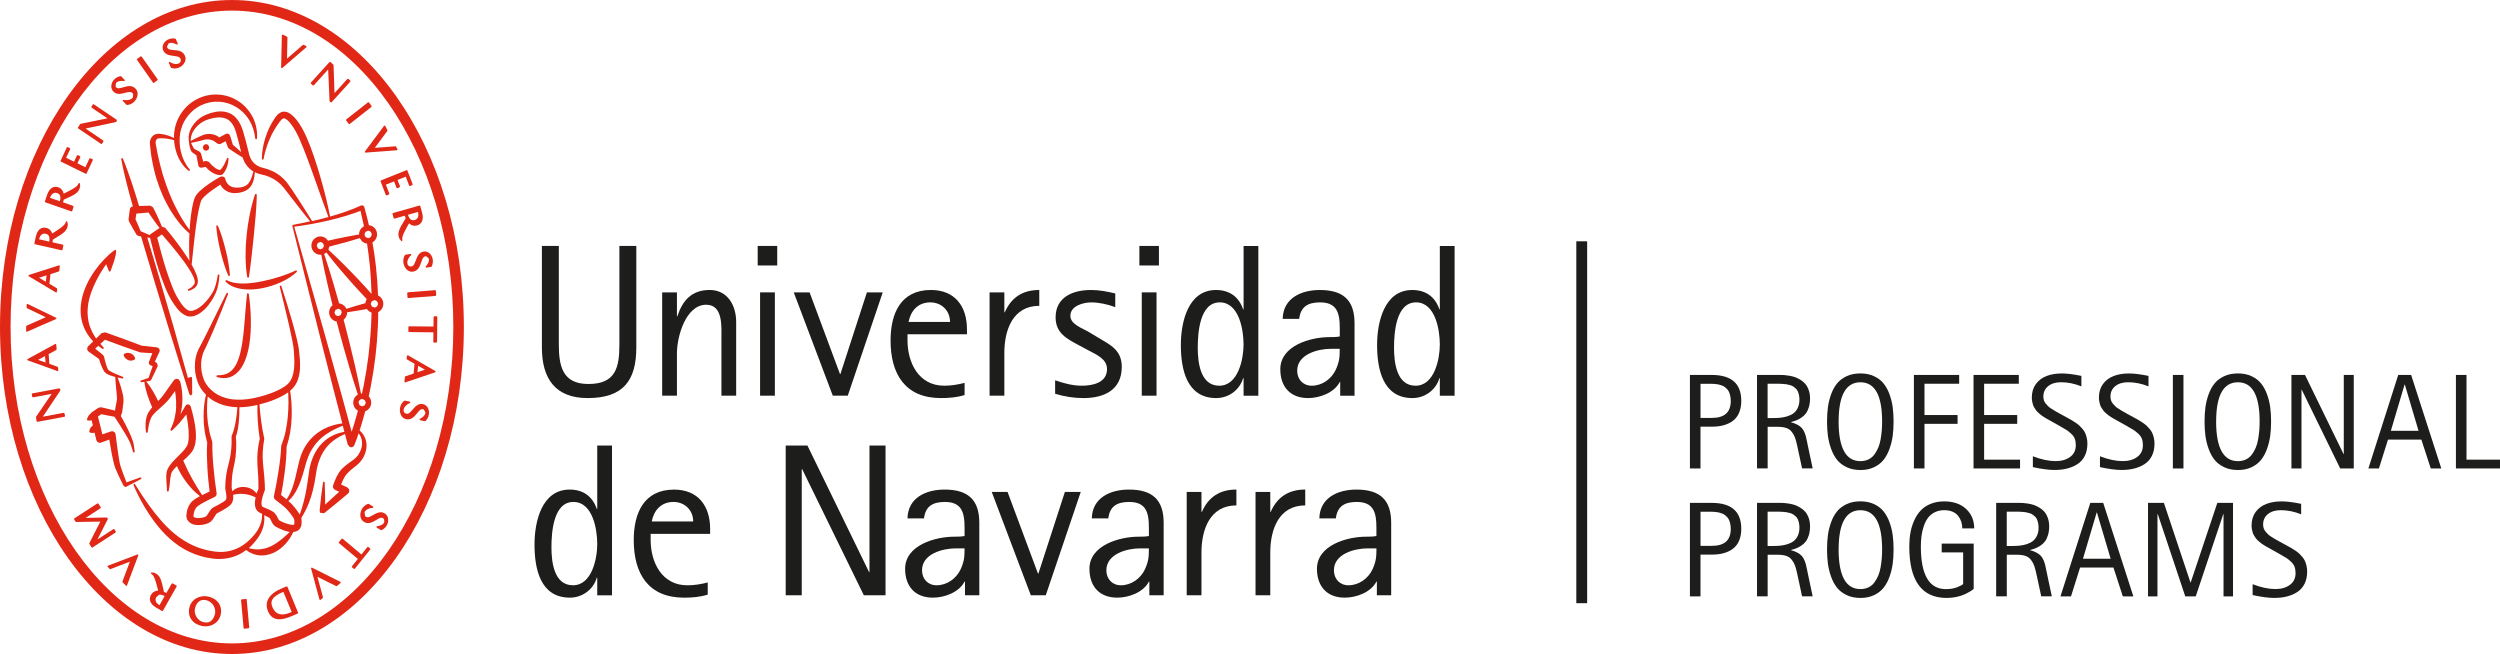 <?xml version="1.0" encoding="UTF-8"?>
<svg id="Capa_1" data-name="Capa 1" xmlns="http://www.w3.org/2000/svg" viewBox="0 0 991.89 259.48">
  <defs>
    <style>
      .cls-1 {
        fill: #1d1d1b;
      }

      .cls-1, .cls-2 {
        stroke-width: 0px;
      }

      .cls-2 {
        fill: #e12817;
      }
    </style>
  </defs>
  <rect class="cls-1" x="625.41" y="95.74" width="4.3" height="143.58"/>
  <path class="cls-2" d="M92.04,0C41.29,0,0,58.19,0,129.71s41.29,129.77,92.04,129.77,92-58.21,92-129.77S142.77,0,92.04,0M179.86,129.71c0,69.23-39.4,125.56-87.82,125.56S4.19,198.95,4.19,129.71,43.6,4.21,92.04,4.21s87.82,56.3,87.82,125.5Z"/>
  <polyline class="cls-2" points="54.54 219.98 42.82 224.45 42.65 224.65 42.72 224.9 43.52 225.73 43.81 225.8 51.53 222.84 48.57 230.73 48.63 231.02 49.94 232.37 50.12 232.46 50.19 232.44 50.38 232.28 54.88 220.34 54.82 220.04 54.54 219.98"/>
  <polyline class="cls-2" points="123.8 225.22 123.5 225.25 123.42 225.54 126.74 237.85 126.93 238.04 127.02 238.05 127.18 237.99 128.05 237.25 128.15 236.96 125.94 228.85 133.37 232.55 133.67 232.52 135.1 231.31 135.19 231.06 135.04 230.85 123.8 225.22"/>
  <polyline class="cls-2" points="10.62 131.63 10.73 131.61 22.24 126.57 22.4 126.33 22.25 126.07 10.95 120.6 10.7 120.62 10.57 120.85 10.54 122.02 10.7 122.27 18.14 125.86 10.56 129.2 10.39 129.45 10.35 131.35 10.47 131.58 10.62 131.63"/>
  <path class="cls-2" d="M68.49,231.46l-.37.1-2.11,3.72-.97-.47-.11-.53c-.41-1.88-.84-3.83-1.34-4.82-.38-.78-.78-1.36-1.62-1.85l-.73-.37-1.12-.13-.25.2.11.31.6.52c.39.45.69,1.2.97,1.94.33.88.84,2.77,1.2,4.26-1.23.03-2.24.61-2.81,1.61-.5.88-.61,1.76-.33,2.6.32.94,1.14,1.81,2.44,2.57l2.23,1.31.13.03h.07s.16-.14.16-.14l5.45-9.63.03-.21-.13-.17-1.48-.87M63.28,240.12l-.19-.11c-.49-.31-2-1.44-1.08-3.09l1.08-.93.45-.05c.5,0,1.1.18,1.79.54l-2.05,3.64Z"/>
  <polyline class="cls-2" points="111.79 27.06 111.98 26.99 121.54 18.75 121.63 18.5 121.49 18.29 120.46 17.79 120.16 17.83 113.88 23.26 114.05 14.82 113.9 14.57 112.23 13.75 111.97 13.76 111.83 13.99 111.54 26.78 111.69 27.03 111.79 27.06"/>
  <polyline class="cls-2" points="124.11 33.89 124.49 33.87 130.2 27.55 130.75 40.04 130.83 40.24 131.2 40.58 131.37 40.66 131.39 40.66 131.58 40.56 138.98 32.39 139.05 32.19 138.96 32 138.21 31.28 137.83 31.3 132.72 36.95 132.34 25.87 132.26 25.67 131.11 24.59 130.74 24.61 123.34 32.78 123.26 32.98 123.35 33.18 124.11 33.89"/>
  <polyline class="cls-2" points="137.28 47.57 137.33 47.77 138.37 49.15 138.58 49.26 138.75 49.2 147.37 42.42 147.43 42.03 146.38 40.65 146.21 40.55 146.01 40.6 137.37 47.38 137.28 47.57"/>
  <polyline class="cls-2" points="144.77 60.41 145.01 60.55 145.03 60.55 157.48 59.62 157.7 59.47 157.7 59.21 157.16 58.18 156.9 58.04 148.7 58.66 153.69 51.94 153.71 51.63 152.83 49.96 152.61 49.82 152.37 49.92 144.79 60.11 144.77 60.41"/>
  <polyline class="cls-2" points="156.35 71.96 157.32 74.5 157.68 74.66 158.55 74.31 158.71 73.95 157.73 71.4 160.98 70.09 162.34 73.64 162.49 73.8 162.7 73.8 163.58 73.44 163.73 73.09 161.64 67.66 161.49 67.51 161.29 67.5 151.15 71.58 151 71.94 153.08 77.37 153.23 77.52 153.34 77.55 153.44 77.52 154.31 77.18 154.46 76.82 153.09 73.27 156.35 71.96"/>
  <path class="cls-2" d="M164.98,103.34l.25.1-.26-.1c-.45,1.2-.84,2.24-1.73,2.39h-.45c-.55-.06-1-.48-1.12-1.04l-.03-.16-.04-.49c0-.78.57-1.83,1.12-2.4l.41-.43.05-.32-.29-.15-2,.31-.18.11-.05.06c-.51.7-.78,2.01-.62,3.03.27,1.77,1.5,3.56,3.35,3.56l.47-.04c2.11-.34,2.75-2.22,3.27-3.74.42-1.23.76-2.2,1.62-2.34h.41l.97.9.04.22.02.38c-.01.62-.38,1.44-.96,2.13l-.34.42-.03.31.28.14,1.93-.3.2-.15.05-.1c.39-.88.51-1.75.36-2.76-.12-.8-.53-1.62-1.08-2.2-.49-.5-1.33-1.07-2.53-.87-1.9.3-2.57,2.08-3.11,3.51"/>
  <polyline class="cls-2" points="161.55 116.27 161.68 118 161.77 118.19 161.95 118.26 161.97 118.26 172.82 117.41 173.07 117.11 172.95 115.38 172.85 115.19 172.66 115.12 161.8 115.97 161.55 116.27"/>
  <polyline class="cls-2" points="173.43 125.58 173.24 125.49 172.3 125.48 172.02 125.76 171.98 129.56 162.31 129.46 162.11 129.54 162.03 129.74 162.01 131.47 162.28 131.75 171.96 131.86 171.92 135.65 172 135.84 172.19 135.93 173.14 135.94 173.41 135.66 173.51 125.77 173.43 125.58"/>
  <path class="cls-2" d="M167.79,160.32c-1.89-.38-3.12,1.05-4.11,2.21-.8.93-1.56,1.83-2.44,1.62l-.41-.15c-.5-.25-.78-.81-.7-1.37l.03-.15.13-.48c.26-.73,1.15-1.52,1.85-1.85l.54-.26.15-.29-.22-.24-1.98-.41-.2.04-.07.05c-.72.48-1.41,1.61-1.61,2.62-.38,1.94.33,4.23,2.39,4.66,2.09.42,3.34-1.11,4.34-2.35.9-1.12,1.49-1.79,2.32-1.62l.38.14.61,1.2-.02.22-.11.37c-.22.58-.84,1.21-1.62,1.66l-.47.26-.14.29.21.23,1.92.39h.05s.19-.07.19-.07l.07-.07c.67-.68,1.08-1.46,1.28-2.47.15-.8.05-1.7-.27-2.44-.29-.65-.88-1.47-2.08-1.72"/>
  <path class="cls-2" d="M152.61,203.68c-1.64-1.01-3.28-.07-4.6.67-1.05.6-2.05,1.17-2.83.69l-.33-.28-.21-1.54.06-.13.28-.41c.49-.6,1.58-1.04,2.36-1.12l.6-.06.24-.21-.13-.3-1.73-1.06-.21-.03-.07.02c-.84.21-1.86,1.03-2.38,1.92-.53.9-.77,1.91-.69,2.83.09,1.04.6,1.88,1.42,2.38,1.82,1.12,3.5.1,4.86-.73,1.1-.67,1.96-1.2,2.71-.73l.41.39.11,1.15-.13.25-.22.31c-.39.47-1.19.85-2.07,1.01l-.53.09-.22.22.13.29,1.68,1.03.14.04.11-.03.1-.05c.85-.41,1.5-1.01,2.01-1.88.39-.68.6-1.55.54-2.34-.05-.73-.33-1.73-1.4-2.38"/>
  <polyline class="cls-2" points="146.14 217.01 145.94 216.94 145.76 217.05 143.4 219.99 135.92 213.71 135.54 213.75 134.46 215.09 134.4 215.3 134.49 215.48 141.98 221.76 139.63 224.69 139.56 224.89 139.66 225.07 140.39 225.69 140.57 225.75 140.77 225.65 146.91 218.01 146.87 217.62 146.14 217.01"/>
  <path class="cls-2" d="M114.04,232.8l-.35-.15-2.23.95c-2.28.98-3.9,2.22-4.81,3.68-1,1.59-1.1,3.36-.31,5.27.9,2.19,2.5,3.24,4.74,3.16,1.68-.06,3.48-.76,4.69-1.28l2.36-1.01.14-.15v-.21l-4.23-10.26M115.12,243.06c-3.54,1.45-5.84.74-7.04-2.19-.41-1-.47-1.68-.22-2.61l.58-.99c.77-.77,1.66-1.45,3.52-2.24l.47-.21,3.29,7.98-.61.26Z"/>
  <polyline class="cls-2" points="97.78 237.7 97.58 237.64 95.89 237.79 95.64 238.1 96.65 249.18 96.75 249.37 96.92 249.43 96.95 249.43 98.64 249.26 98.89 248.97 97.88 237.88 97.78 237.7"/>
  <path class="cls-2" d="M82.46,236.65c-3.08-.61-6.67.97-7.38,4.69-.33,1.69-.01,3.26.9,4.53.92,1.28,2.38,2.15,4.23,2.51l1.3.13c2.57,0,5.44-1.49,6.08-4.81.33-1.69.01-3.26-.9-4.53-.92-1.28-2.38-2.15-4.23-2.52M85.34,243.31c-.21,1.07-.56,1.89-1.12,2.56-.5.61-1.18,1-1.91,1.09l-1.27-.04c-1.69-.34-2.61-1.37-3.1-2.17-.57-.95-.81-2.12-.63-3.04.21-1.08.56-1.89,1.12-2.57.5-.61,1.17-.99,1.91-1.09l.51-.03.75.07c1.69.34,2.61,1.37,3.1,2.17.57.96.82,2.12.64,3.04Z"/>
  <polyline class="cls-2" points="45.95 210.89 45.39 210 45.23 209.88 45.02 209.91 38.65 214.04 42.76 206.01 42.74 205.73 42.56 205.43 42.33 205.31 33.97 205.49 39.88 201.65 40.01 201.47 39.97 201.27 39.06 199.8 38.68 199.71 29.49 205.67 29.4 206.06 29.97 206.97 30.2 207.1 39.8 206.95 35.44 215.52 35.45 215.8 36.28 217.14 36.51 217.27 36.67 217.23 45.86 211.27 45.95 210.89"/>
  <polyline class="cls-2" points="25.29 163.78 17 165.33 23.86 155.07 23.9 155 23.94 154.79 23.85 154.29 23.54 154.07 12.83 156.08 12.65 156.2 12.61 156.4 12.79 157.44 13.11 157.66 20.51 156.26 14.3 165.37 14.26 165.58 14.54 167.15 14.65 167.32 14.81 167.37 14.86 167.36 25.57 165.36 25.75 165.24 25.79 165.04 25.6 164 25.29 163.78"/>
  <path class="cls-2" d="M26.42,87.75l-.25.19-.31.74c-.31.52-.94,1.06-1.53,1.53-.73.59-2.33,1.64-3.61,2.45-.39-1.2-1.24-2.01-2.35-2.26-.98-.22-1.82-.06-2.52.46-.78.6-1.34,1.65-1.67,3.15l-.56,2.56.21.33,10.64,2.41h.06s.14-.04.14-.04l.12-.17.37-1.7-.21-.33-4.12-.93.15-1.09.46-.27c1.64-.97,3.32-1.97,4.1-2.76.6-.59,1.03-1.17,1.24-2.11l.13-.85-.22-1.12-.26-.19M19.53,95.85l-4.02-.91.05-.22c.15-.57.76-2.37,2.56-1.98.56.13.96.39,1.2.78.32.52.39,1.3.22,2.33Z"/>
  <path class="cls-2" d="M159.19,95.64l.19.07.13-.03.14-.3-.07-.8c.03-.61.33-1.36.64-2.08.44-1.03,1.58-3.04,2.07-3.89.9.86,2.02,1.17,3.11.86.96-.27,1.64-.82,2.01-1.62.42-.9.43-2.11.03-3.58l-.69-2.52-.13-.17-.21-.03-10.5,2.97-.16.13-.03.21.46,1.68.13.17.21.03,4.06-1.15.37,1.04-.28.45c-1,1.64-2.03,3.34-2.35,4.41-.25.8-.37,1.52-.11,2.45l.29.81.7.89M165.83,84.11l.06.21c.13.57.43,2.46-1.36,2.97-.55.15-1.03.12-1.41-.11-.52-.3-.94-.96-1.26-1.96l3.96-1.12Z"/>
  <polyline class="cls-2" points="33.99 68.94 34.1 68.97 34.2 68.95 34.35 68.82 36.82 63.55 36.83 63.34 36.69 63.18 35.86 62.77 35.49 62.9 33.88 66.34 30.73 64.8 31.88 62.33 31.75 61.96 30.91 61.54 30.54 61.67 29.38 64.14 26.23 62.6 27.86 59.15 27.73 58.78 26.88 58.36 26.67 58.35 26.51 58.49 24.04 63.76 24.17 64.13 33.99 68.94"/>
  <polyline class="cls-2" points="40.1 57.09 40.26 57.14 40.31 57.13 40.48 57.01 41.04 56.14 40.97 55.75 33.94 51 45.93 48.45 46.1 48.33 46.38 47.9 46.3 47.52 37.21 41.38 37.01 41.34 36.84 41.46 36.27 42.33 36.35 42.71 42.62 46.95 31.97 49.12 31.8 49.24 30.94 50.56 30.9 50.78 31.01 50.95 40.1 57.09"/>
  <path class="cls-2" d="M49.61,36.84l-.06-.27.07.27c1.22-.32,2.28-.6,2.91.06l.32.48-.14,1.3-.21.23-.37.32c-.62.45-1.79.6-2.56.47l-.58-.09-.29.15.05.32,1.42,1.48.19.08h.11c.85,0,2.03-.53,2.73-1.24.74-.74,1.22-1.65,1.36-2.56.17-1.02-.11-1.97-.78-2.67-1.49-1.55-3.37-.99-4.88-.54-1.23.37-2.2.66-2.81.02l-.23-.34.15-1.33.15-.17.29-.25c.49-.35,1.38-.52,2.25-.44l.53.05.27-.15-.06-.32-1.36-1.42-.25-.07-.1.02c-.93.18-1.69.59-2.41,1.3-.57.57-.99,1.38-1.12,2.18-.12.69-.08,1.71.78,2.6,1.34,1.4,3.15.92,4.61.53"/>
  <polyline class="cls-2" points="60.71 32.79 60.94 32.91 61.09 32.86 62.47 31.84 62.58 31.67 62.53 31.46 56.18 22.42 55.8 22.35 54.41 23.37 54.31 23.55 54.35 23.75 60.71 32.79"/>
  <path class="cls-2" d="M68.89,22.2l.03-.27-.03.27c1.25.14,2.35.26,2.71,1.1l.13.49c.06.54-.22,1.07-.7,1.32l-.14.06-.46.17c-.73.2-1.88-.09-2.56-.47l-.52-.3-.31.04-.07.31.82,1.89.15.14.07.03,1.21.21c.64,0,1.3-.13,1.81-.37,1.77-.8,3.2-2.71,2.35-4.68-.86-2-2.81-2.15-4.38-2.27-1.28-.1-2.28-.18-2.63-1l-.1-.4.6-1.2.19-.1.36-.12c.59-.15,1.46,0,2.26.4l.49.23.31-.05.06-.31-.79-1.83-.2-.16-.1-.02c-.93-.17-1.79-.06-2.71.35-.7.31-1.37.91-1.77,1.58-.37.62-.7,1.61-.2,2.76.77,1.8,2.64,2,4.13,2.16"/>
  <path class="cls-2" d="M29.02,81.68l-3.99-1.39.26-1.06.48-.22c1.73-.78,3.53-1.58,4.37-2.28.65-.52,1.15-1.05,1.46-2l.2-.8-.1-1.14-.24-.22-.27.17-.39.7c-.35.48-1.02.93-1.68,1.36-.78.5-2.49,1.37-3.85,2.03-.27-1.23-1.01-2.13-2.09-2.51-.94-.33-1.8-.27-2.55.18-.85.5-1.52,1.5-2,2.95l-.82,2.48.17.35,10.31,3.59h.09s.12-.02.12-.02l.14-.16.55-1.65-.17-.35M23.75,79.85l-3.9-1.36.07-.21c.2-.55,1-2.28,2.75-1.68.54.19.91.49,1.11.9.26.55.25,1.34-.04,2.34Z"/>
  <path class="cls-2" d="M80.8,57.64l-.34.93.4.91.89.36.94-.41.35-.94-.4-.92c-.52-.5-1.33-.47-1.84.07"/>
  <path class="cls-2" d="M89.53,99.2c-.44-1.81-.88-3.4-1.34-4.86-.61-1.94-1.14-3.42-1.75-4.79l-.39-.19-.25.35c.09,1.5.28,3.06.64,5.06.26,1.52.6,3.14,1.04,4.95.43,1.79.88,3.39,1.34,4.87.6,1.94,1.14,3.41,1.76,4.78l.3.2h.08s.26-.37.26-.37c-.09-1.5-.29-3.07-.64-5.07-.26-1.54-.6-3.16-1.04-4.95"/>
  <path class="cls-2" d="M98.36,116.26l-.34.3c-.32,2.63-.53,5.3-.72,7.87-.05.67-.1,1.33-.15,2l-.03.34c-.26,3.08-.53,6.26-1.01,9.31-.49,3.02-1.14,6.19-2.63,8.87-.46.77-.85,1.3-1.29,1.75-.42.48-.96.9-1.66,1.3-1.16.64-2.63.93-4.38.89l-.34.29.22.39c.9.3,1.83.46,2.75.46.83,0,1.65-.13,2.43-.37,1.59-.54,3.11-1.73,4.26-3.35.92-1.29,1.65-2.8,2.3-4.75.49-1.48.87-3.12,1.17-5.01.47-3.06.67-6.34.58-10.05-.06-3.39-.34-6.74-.84-9.95l-.33-.29"/>
  <path class="cls-2" d="M98.43,110.24l.33-.29c.39-2.47.68-4.95.96-7.35l.14-1.22c.27-2.54.57-5.17.83-7.76.32-3.12.56-5.72.76-8.16v-.06c.21-2.67.41-5.44.42-8.2l-.29-.34-.37.23c-.81,2.33-1.48,4.89-2.13,8.04-.54,2.69-.96,5.45-1.24,8.2-.3,2.93-.43,5.65-.41,8.31.03,3.26.25,5.9.67,8.32l.34.28"/>
  <path class="cls-2" d="M89.88,111.15l-.42.1.02.44c.8.87,1.9,1.6,3.3,2.16,1.18.45,2.46.75,3.79.89.76.08,1.53.12,2.32.12,1.68,0,3.43-.18,5.3-.55,2.48-.49,4.9-1.26,7.21-2.31,2.75-1.27,4.77-2.59,6.37-4.15l.05-.45-.42-.12c-2.03.96-4.23,1.81-6.77,2.61-2.34.74-4.67,1.34-6.93,1.78-2.7.53-4.93.78-7.01.81-1.93.01-4.46-.13-6.8-1.34"/>
  <path class="cls-2" d="M50.65,139.98h-.01c-.36.03-.84.11-1.45.47l-.15.39c.2.68.51,1.08.76,1.35l1.02.7,1.05.21h.17c.54-.05.98-.19,1.45-.48l.15-.39c-.2-.69-.5-1.09-.76-1.36l-1.02-.7-1.21-.19"/>
  <path class="cls-2" d="M123.42,197.08c.5-1.54.92-3.23,1.32-5.3.16-.85.32-1.74.46-2.68l.03-.17c.13-.83.23-1.61.38-2.4.69-3.6,2-6.64,3.89-9.01,1.06-1.3,2.28-2.41,3.65-3.32,1.02-.7,2.18-1.32,3.72-2l.33,1.25c.25.98.51,1.96.78,2.96l.82.94c.71.3,1.53-.06,1.81-.78.59-1.48,1.15-3.03,1.71-4.71l.75,1.3c.42.93.62,1.99.58,3.04-.03.96-.29,1.96-.77,2.95-.5,1.04-1.06,1.84-1.73,2.48-.58.55-1.28,1.04-2.01,1.56l-.57.4c-1.09.77-2.04,1.56-2.83,2.36l-.34.35-.33.39-.58.8c-.34.53-.65,1.06-.94,1.65-.54,1.1-1,2.22-1.39,3.43-.23.72.1,1.48.78,1.78l1.66.75-.61.55-2.28,2.06c-.91.82-1.82,1.66-2.7,2.48v-.26c0-.89,0-1.82-.02-2.85-.02-2.04-.07-3.91-.15-5.72l-.32-.33-.35.29c-.27,1.8-.52,3.65-.75,5.67-.13,1.04-.23,1.96-.31,2.84l-.29,2.83.23.8,1.52.18.05-.04c.54-.44,1.09-.88,1.64-1.32,1.04-.82,2.11-1.68,3.14-2.55l2.37-1.96c.54-.43,1.06-.89,1.59-1.33l.77-.65.38-.51.04-1.09-.75-.81-2.47-1.15c.25-.64.5-1.24.77-1.8l.75-1.38.41-.6.49-.57c.65-.73,1.4-1.42,2.36-2.16l.42-.33.96-.76c.56-.48,1-.89,1.37-1.31.86-.95,1.54-2.11,1.98-3.34.47-1.33.67-2.62.57-3.84-.13-1.36-.54-2.61-1.21-3.62-.44-.69-.96-1.27-1.52-1.73.56-1.71,1.09-3.53,1.7-5.68.17-.61.33-1.22.49-1.83l.02-.09c.53-.19,1.02-.51,1.41-.93.66-.71,1-1.64.98-2.61-.02-.9-.36-1.74-.98-2.41.31-1.46.57-2.68.79-3.83,1.55-8.04,2.51-16.07,2.83-23.82.09-1.73.13-3.56.14-5.77,1.25-.62,2.06-1.95,2.02-3.38-.03-1.41-.85-2.65-2.09-3.23-.11-3.57-.39-7.37-.84-11.61-.34-3.03-.81-6.2-1.38-9.43,1.16-.66,1.87-1.92,1.83-3.28-.05-1.86-1.44-3.36-3.23-3.54-.56-2.49-1.18-4.93-1.84-7.25l-.05-.13-.51-.48-.7.03c-1.81.85-3.87,1.67-6.49,2.59-1.79.61-3.69,1.21-5.81,1.81-.97-4.96-2.25-10.14-3.9-15.82-.74-2.64-1.61-5.28-2.45-7.83l-.02-.07c-.97-2.87-1.95-5.42-2.98-7.78-.96-2.16-2.32-4.95-4.38-7.37-.57-.65-1.09-1.15-1.64-1.58-.55-.44-1.41-1.05-2.45-1.16-.53-.07-1.09,0-1.58.18l-1.26.79-.82.96-.61.88c-1.53,2.25-2.75,4.83-3.64,7.67-.9,3-1.34,5.72-1.35,8.29l.31.34.37-.28c.47-2.61,1.25-5.22,2.32-7.74.54-1.29,1.13-2.49,1.76-3.57.72-1.26,1.43-2.33,2.16-3.3l.61-.77.53-.56.88-.29,1.11.66c.4.34.8.77,1.24,1.3.75.93,1.46,2,2.12,3.19.68,1.24,1.24,2.4,1.73,3.56,1.15,2.61,2.16,5.27,3.01,7.53.65,1.72,1.28,3.48,1.89,5.19.29.84.6,1.67.9,2.5l1.03,2.91c1.44,4.05,2.91,8.24,4.45,12.35l-.25.07c-1.88.52-3.93,1.04-6.23,1.56-.67-1.1-1.43-2.35-2.21-3.57-.54-.88-1.1-1.75-1.67-2.62l-.71-1.11c-.57-.89-1.15-1.77-1.73-2.65l-1.92-2.9-1.12-1.61-.14-.18-.02-.03c-1.56-2.21-3.69-3.99-6.17-5.16-1.22-.58-2.5-1.02-3.79-1.32-1.11-.25-2.08-.69-2.86-1.27-.82-.61-1.5-1.42-2-2.36l-.58-1.48-.09-.31-.35-1.47c-.65-2.62-1.24-4.98-1.96-7.41-.17-.53-.39-1.22-.68-1.91-.27-.69-.58-1.3-.92-1.88-.84-1.42-1.85-2.48-3-3.16-1.17-.71-2.6-1.1-4.15-1.14-1.41-.03-2.75.26-4.02.6l-.62.22-1.21.44c-.65.27-1.26.57-1.81.9-1.14.69-2.16,1.58-3.03,2.66-.42.52-.8,1.08-1.13,1.66-.35.63-.61,1.26-.78,1.88-.37,1.27-.42,2.63-.14,3.96.04.62.1,1.12.22,1.61.15.55.31,1.06.47,1.54l.34.55.24.22,1.66,1.22v.02c.12.72.26,1.45.4,2.15l.21,1.09.16.76c.13.58.68.96,1.28.85l1.6-.3c.7.8,1.44,1.46,2.28,2.04,1.26.81,2.41,1.2,3.51,1.2h.28s.02,0,.02,0l.65-.29c.75-.83,1.34-1.86,1.73-2.97.35-.98.55-2.04.64-3.26l-.27-.36-.38.22c-.82,2.18-1.66,3.63-2.71,4.68-.74-.14-1.5-.49-2.25-1.06-.76-.56-1.46-1.26-2.07-2.04l-.11-.14-1.09-.41-1.22.26-.19-.76c-.18-.7-.37-1.41-.58-2.11l-.13-.45-.41-.52-1.34-.73-.85-.44-.05-.03-.06-.06-.73-1.31-.45-.99c.99-.19,2-.42,3.1-.69.58-.15,1.15-.3,1.72-.46l.13-.03.61-.15.74-.07c1.09-.02,2.01.21,2.8.68l1.24.91.05.04.79.28.5-.11,1.56-.81.45-.26.93,2.46.38.48.92.62c1.69,1.14,3.12,2.05,4.51,2.85.2.65.46,1.26.77,1.86.71,1.32,1.7,2.47,2.87,3.31l.67.43-.05.1-.03.12c-.41,1.47-.83,2.99-1.65,4.15-.94,1.37-2.38,1.81-3.44,1.94l-.65.06-.38.02h-.35s-.74-.02-.74-.02c-.66-.05-1.26-.22-1.79-.51-1.06-.59-1.84-1.67-2.09-2.89l-.13-.36c-.35-.67-1.29-.8-1.89-.47l-.04.02c-1.56.87-2.84,1.65-4.13,2.53-1.68,1.13-2.92,2.11-4.06,3.2-.63.62-1.28,1.28-1.78,2.34l-.22.54-.06.18-.07.21-.14.44-.11.43-.21.84c-.34,1.47-.6,3.02-.84,5.02-.23,1.96-.37,3.55-.45,5.01l-.02.34c-1.93-2.53-3.74-5.49-5.62-9.2-1.77-3.52-3.33-7.43-4.64-11.61l-.18-.57-.29-.92-.41-1.52-.23-.86c-.2-.71-.41-1.44-.56-2.18l-.72-3.06-.06-.34c-.17-.93-.34-1.85-.52-2.77l-.29-1.52.11-.96.58-.72.38-.14.69-.04c.95-.05,1.93.01,2.99.18.85.13,1.71.34,2.59.56.11,1.8.49,3.62,1.12,5.4,1.04,2.87,2.66,5.21,4.69,6.78l.46-.05v-.46c-1.64-1.85-2.84-4.2-3.48-6.8-.64-2.54-.76-5.14-.37-7.52l.17-.91.16-.56.1-.35.42-1.25.19-.5.38-.8.15-.31.27-.49.23-.37.8-1.16c.61-.85,1.38-1.66,2.47-2.6l.53-.4.96-.66.76-.47.83-.4c4.38-2.1,9.68-1.81,13.85.76l.66.43.07.06.29.2.45.33.87.75.18.16.98,1,.88,1.09.8,1.2c1.27,2.1,2.09,4.63,2.35,7.3l.34.31.34-.31c.23-2.73-.29-5.56-1.5-8.16-1.33-2.68-3.22-4.9-5.45-6.41-4.7-3.35-11.11-3.88-16.31-1.36-5.26,2.41-9.02,7.74-9.57,13.57-.07.68-.11,1.37-.1,2.1-.79-.38-1.53-.69-2.25-.94-.97-.34-2.07-.57-3.23-.7l-.42-.03-.21-.02h-.27l-1.1.26c-.66.29-1.23.83-1.61,1.52-.35.65-.52,1.39-.47,2.16l.11,1.07.06.57.03.29c.11.96.22,1.96.37,2.96l.58,3.18c.13.76.31,1.52.5,2.24l.23.95.42,1.57.31,1.05.17.51c1.33,4.28,3.11,8.28,5.29,11.91,2.43,4,4.93,7.05,7.63,9.31-.04.94-.1,2.15-.11,3.36-.05,2.5,0,5.02.11,7.51l-.7-1.13c-1.45-2.29-3.06-4.49-4.3-6.14-1.38-1.85-2.9-3.76-4.65-5.85l-1.28-.43-.53-1.32-.33-.76-.62-1.39-.34-.74-.65-1.37c-.33-.66-.66-1.32-.99-1.98l-.06-.11-1.06-.65h-.11c-1.3.02-2.77.06-4.37.13-.94-3.2-1.94-6.38-2.96-9.44-.88-2.6-2.07-6.03-3.47-9.43l-.41-.19-.24.39c.66,3.63,1.52,7.15,2.19,9.82.73,2.9,1.56,5.92,2.44,8.98-.62.08-1.13.59-1.22,1.24-.21,1.43-.36,2.69-.49,3.84v.07s.14.78.14.78c.45.84.94,1.73,1.45,2.64.48.84.99,1.73,1.53,2.6l.07.11.58.41,1.19.26c3.86,13.03,7.97,26.7,11.02,36.61,3.21,10.42,5.73,18.46,8.18,26.07l.54.39.17-.03.39-.56-.07-6.38-.12-.29-.29-.11-.14.03-1.09.44c-1.67-6.06-3.47-12.48-5.65-20.17-2.85-10.02-9.28-31.77-10.46-35.57l.27.03.82.11c1.08,4.4,2.2,8.94,3.68,13.35.68,2.02,1.49,4.37,2.45,6.63.88,2.06,1.89,4.25,3.36,6.32l.25.35c.64.89,1.29,1.81,2.12,2.57.53.49,1.04.88,1.55,1.19.71.43,1.34.68,1.99.77h1.19s.98-.23.98-.23c.6-.19,1.18-.46,1.77-.8.98-.58,1.93-1.36,2.87-2.36,1.56-1.73,2.87-3.75,3.89-6.02.43-1,.76-2.1,1.01-3.46.21-1.14.35-2.33.42-3.51l-.3-.37-.37.29c-.15,1.15-.38,2.28-.67,3.37-.25.92-.61,2.1-1.14,3.14-1.18,2.07-2.57,3.84-4.1,5.26-.86.81-1.72,1.42-2.56,1.85l-1.39.51-.69.12-.54-.03c-.68-.14-1.44-.64-2.29-1.49-.6-.61-1.13-1.41-1.63-2.19l-.31-.47c-1.26-1.9-2.15-3.96-2.91-5.9-.88-2.28-1.63-4.4-2.29-6.47-1.34-4.23-2.5-8.66-3.5-12.51l.92-.62.97-.66c1.17,1.34,2.41,2.79,3.98,4.68,1.54,1.86,3.06,3.8,4.52,5.77.8,1.08,1.47,2.05,2.08,3,.54.84,1.24,1.95,1.78,3.12.5,1.15.89,2.17.52,3.07l-1.01,1.21c-.39.31-.86.59-1.5.89l-.17.44.42.2c.49-.16,1.14-.4,1.76-.77.69-.42,1.18-.9,1.49-1.48.33-.61.46-1.39.34-2.18-.07-.6-.23-1.2-.51-1.96-.47-1.28-1.09-2.56-1.93-4.03l.96-8.93.15-1.3c.14-1.2.27-2.4.43-3.6.19-1.44.43-3.15.7-4.85.27-1.69.6-3.28.95-4.73l.19-.71.13-.41.1-.33.06-.19.06-.17.07-.22.05-.08.41-.62.23-.27.54-.57c1.09-1.06,2.39-2.03,3.63-2.91,1-.7,1.88-1.3,2.71-1.83l.65.99c.58.74,1.38,1.36,2.3,1.8.85.39,1.81.59,2.79.58l.94-.06.37-.03.41-.07.84-.17c.91-.2,1.77-.57,2.48-1.08.74-.52,1.37-1.24,1.8-2.07.78-1.5.97-3.07,1.12-4.81.84.43,1.74.74,2.67.91,1.11.21,2.21.55,3.27,1.02,2.17.96,4.05,2.39,5.42,4.13l.05.05.09.07.06.1,2.51,3.24,1.03,1.33c.56.72,1.1,1.44,1.67,2.16l.91,1.16c.61.77,1.21,1.54,1.82,2.31.79,1,1.61,2,2.43,3-.69.16-1.38.31-2.08.46l-1.22.26-3.48.68h-.01s-.11.05-.11.05h0s-.1.11-.1.11l-.05.14v.13s.01.01.01.01l5.33,21.42,5.42,21.64c.58,2.3,1.17,4.61,1.76,6.92,1.24,4.87,2.51,9.9,3.8,14.86l.59,2.25c.97,3.75,1.95,7.5,2.92,11.25-3.44.42-6.64,1.58-9.27,3.37-2.96,1.98-5.36,4.95-6.77,8.39l-.47,1.25-.29.89-.12.43-.12.43-.23.88-.29,1.24c-.37,1.69-.76,3.35-1.15,4.93-.37,1.44-.84,3.13-1.5,4.73-.28.72-.63,1.44-1.05,2.21l-.84,1.36c-.77-.62-1.54-1.2-2.21-1.7.26-1.36.5-2.73.73-4.12.31-1.92.54-3.52.74-5.03.49-4.02.72-7.12.73-10.04.67-2.07,1.13-3.92,1.42-5.67.34-2.14.54-4.09.59-5.97.07-2,.05-4.01-.1-5.96-.1-1.54-.27-3.08-.52-4.59l.18-.14.79-.73c.96-1,1.7-2.27,2.17-3.66.92-2.74.89-5.52.74-7.88-.05-.92-.16-1.82-.26-2.69l-.11-1.07c-.14-1.28-.41-2.48-.68-3.65l-.03-.15c-.61-2.63-1.3-5.15-1.9-7.27-1.27-4.51-2.71-9.19-4.38-14.31l-.42-.22-.23.41c1.06,4.3,2.31,9.38,3.51,14.53.53,2.32,1.09,4.8,1.56,7.27.21,1.13.45,2.4.53,3.57l.06,1.09c.06.9.11,1.74.14,2.61.09,2.92-.19,5.11-.86,6.89-.41,1.09-.97,1.98-1.67,2.67l-.56.5-.26.19-.43.31-1.45.9c-1.77.98-3.84,1.83-6.53,2.66-2.57.77-4.83,1.28-6.92,1.53-2.55.3-4.8.27-6.88-.1-2.31-.41-4.45-1.28-6.16-2.53-.94-.69-1.76-1.45-2.45-2.28l-.96-1.33c-.27-.45-.53-.96-.74-1.48-.83-2.02-1.21-4.35-1.09-6.73.06-1.17.27-2.3.61-3.36.17-.54.39-1.07.64-1.56l.28-.57.55-1.13c1.08-2.32,2.1-4.66,3.04-6.85,2.27-5.36,4.03-9.77,5.58-13.87l-.18-.44-.45.16-6.58,13.38c-1.05,2.13-2.18,4.41-3.35,6.63l-.57,1.06-.29.55c-.33.59-.61,1.21-.85,1.87-.45,1.24-.74,2.57-.86,3.95-.25,2.71.13,5.45,1.08,7.94.26.66.56,1.29.88,1.87.3.53.69,1.09,1.18,1.7l1.21,1.36c-.3,1.22-.53,2.49-.69,3.78-.22,1.86-.31,3.54-.27,5.15.03,1.95.15,3.63.39,5.16.23,1.74.65,3.44,1.04,4.87-.13,1.81-.13,3.56-.11,5.04.02,1.57.09,3.27.19,5.17.1,1.83.26,3.63.41,5.14.12,1.2.26,2.46.46,4.08-1.13.51-2.08.97-2.97,1.43-1.29-2-2.65-4.13-3.84-6.29-1.38-2.47-2.52-4.77-3.48-7.04l-.15-.37c.81-.72,1.7-1.52,2.56-2.45.54-.63,1.1-1.28,1.54-2.21l.47-1.31.1-.41.17-.86c.22-1.46.24-2.99.06-4.95-.13-1.41-.38-2.91-.78-4.7-.15-.68-.33-1.48-.55-2.28l-.62-2.29-.51-.69c-.54-.33-1.25-.15-1.57.4l-1.41,2.41-.6.99.06-.26.31-1.26.19-1.26c.23-1.72.29-3.45.17-5.15-.06-.7-.13-1.63-.29-2.56-.16-1.01-.33-1.77-.55-2.57l-.53-.76c-.63-.47-1.52-.33-2,.35l-3.41,4.81-.37.51c-.45.63-.88,1.22-1.34,1.73l-1.08,1.15c-.6-1.29-1.24-2.52-1.92-3.68-.68-1.16-1.61-2.65-2.81-4.06.47-.09.98-.18,1.52-.29l.42-.34c.38-.74.73-1.49,1.09-2.25l.25-.53c.45-.93.89-1.86,1.32-2.79l-.41-1.24-.79-.42c.37-.77.73-1.54,1.09-2.32.26-.55.52-1.1.78-1.65l.11-.38-.25-.9-.8-.46h-.06c-1.34-.17-2.71-.31-4.04-.45-.68-.07-1.34-.14-2.02-.21-2.45-.95-4.97-1.87-7.13-2.67-2.37-.86-4.84-1.75-7.35-2.62l-1.4.3c-.59.57-1.18,1.15-1.77,1.73l-.43.42-.45-.67-.6-1.01-.07-.12-.18-.32-.42-.85-.26-.59-.27-.62-.43-1.25c-.93-3.16-.95-6.73-.05-10.33.77-3.03,2.15-6.26,4.23-9.86.8-1.34,1.62-2.64,2.47-3.87l1.12,2.76.32.21.31-.22.95-2.69.17-.46.39-1.17c.43-1.43.66-2.59.72-3.76l-.2-.34-.14-.03-.18.06c-1.6,1.09-3,2.44-4.29,3.75-1.4,1.49-2.59,2.93-3.63,4.41-2.44,3.43-4.13,6.96-5.02,10.49-.5,2.05-.72,4.06-.65,5.96.08,2.09.49,4.07,1.23,5.9.66,1.69,1.67,3.35,3.11,5.04l.65.7-2.08,2.05-.14.18-.21.94.5.81,4.23,3.03c.33,1.04.64,1.91.98,2.74.22.55.43,1.05.71,1.56l.49.8.83.74c1.01.57,2.04.87,3.02,1.16l.11.03.31.08c.08,1.7.25,3.39.4,5.03.08.84.16,1.67.23,2.49l.05.88-.05.82c-.06.59-.18,1.14-.32,1.75-.16.71-.29,1.44-.35,2.06l-.07.33-2.37-.6-3.12-.74-1.02.19-2.59,1.72-.07.07-1.15,1.15c-.27.38-.62.93-.79,1.73l.06.27.23.15c.63.07,1.15,0,1.56-.1l.02.07c.15.65.3,1.31.46,1.96l-.11.07-.86.9c-.27.46-.41.93-.45,1.48l.22.35c.66.23,1.16.21,1.52.16l.35-.09v.03c.24.97.47,1.93.71,2.91l.04.13c.26.75,1.08,1.15,1.81.88l3.3-1.19c.18,1.15.37,2.29.57,3.43.28,1.62.6,3.36,1.03,5.17.2.85.41,1.73.74,2.61.31.82.66,1.6,1.01,2.35l.04.1c.77,1.67,1.52,3.2,2.29,4.68l.02.04.66.41.34-.08c1.08-.54,2.05-1.04,2.96-1.52.95-.49,1.95-1.02,2.96-1.57l.15-.44-.42-.19c-1.08.37-2.14.74-3.15,1.11-.8.29-1.59.58-2.39.88l-.19-.5c-.46-1.19-.93-2.41-1.37-3.62-.31-.86-.59-1.66-.82-2.39-.24-.76-.38-1.62-.52-2.38-.15-.86-.27-1.72-.39-2.52l-.37-2.55c-.17-1.2-.31-2.39-.47-3.59l-.19-1.53-.06-.27c-.25-.74-1.04-1.14-1.77-.88l-3.41,1.18c-.55-2.27-1.13-4.65-1.75-7.09l1.28-.92,2.57.51,2.69.5c.42.64.84,1.28,1.26,1.93l.72,1.11c.68,1.05,1.39,2.2,2.18,3.51.85,1.42,1.46,2.52,1.96,3.59l.37.9.18.58.12.41.61,2.01.39.23.26-.39-.34-2.39-.13-.77-.29-1.07c-.44-1.37-1.04-2.68-1.62-3.95-.63-1.33-1.32-2.64-1.91-3.76-.41-.79-.85-1.57-1.24-2.24l.34-.9c.1-.32.23-.73.29-1.28.04-.57.1-1.11.22-1.81.1-.58.21-1.36.22-2.13l-.05-1.17-.18-1.05c-.51-2.36-1.21-4.64-2.11-6.94.66.17,1.29.31,1.92.43l.39-.25-.21-.41c-1.06-.42-2.03-.81-2.94-1.21l-1.41-.67c-.54-.27-.94-.5-1.25-.74l-.33-.35-.29-.61c-.18-.44-.34-.93-.5-1.45-.28-.92-.54-1.95-.78-3.05l-.35-.57-3.14-2.57,1.2-1.1.94.69.77.54.45-.06v-.46s-.93-1.06-.93-1.06l-.38-.42,1.81-1.65c2.41.9,4.54,1.69,6.52,2.4,2.36.84,4.86,1.74,7.34,2.58l.05.02.29.05c.7.05,1.41.09,2.11.14.83.05,1.66.1,2.49.15-.44,1.1-.9,2.25-1.32,3.38l-.02.07c-.19.52.05,1.09.55,1.31l.92.38c-.24.67-.47,1.34-.71,2.01l-.17.49c-.25.72-.5,1.44-.74,2.16-1.18.39-2.17.74-3.08,1.07l-.22.41.39.26,1.24-.21c.22,1.94.73,3.71,1.14,5.05.47,1.52,1.31,3.64,1.96,5.14l-.56.65-.94,1.36c-.29.5-.52,1.04-.68,1.58-.51,1.82-.6,3.75-.27,6.25l.33.3.34-.3c.22-1.72.5-3.87,1.3-5.59.35-.8.87-1.41,1.54-2.08.62-.64,1.34-1.27,2.03-1.88l.25-.23c.68-.59,1.37-1.21,2.06-1.9.74-.75,1.33-1.53,1.92-2.28l.09-.12c.51-.68,1.04-1.38,1.66-2.25l.22,1.5c.19,1.6.26,3.18.21,4.68-.03,1.49-.24,3.02-.62,4.65-.34,1.56-1,3.06-1.64,4.47l.1.42h.42c.64-.55,1.29-1.18,2.06-1.99.59-.6,1.14-1.25,1.67-1.88l.22-.26c.56-.65,1.09-1.34,1.6-2.01l.18-.22.06-.09c.12.63.23,1.25.34,1.88.26,1.58.44,3.03.55,4.42.12,1.67.09,3.06-.08,4.26l-.11.58-.07.35-.26.78-.04.1-1.05,1.54c-.76.91-1.63,1.77-2.56,2.68l-.8.8c-.98,1.01-2,2.06-2.83,3.36l-.33.58-.09.18-.19.43-.06.16-.16.48v.05s-.13.62-.13.62c-.14.85-.11,1.65-.08,2.47.03.66.08,1.32.12,1.96.07.87.14,1.76.14,2.65l.3.34.37-.26c.29-1.22.4-2.48.52-3.7l.09-.93c.07-.66.18-1.44.37-2.13l.12-.37.23-.5.14-.21.11-.17.29-.38c.44-.56.96-1.08,1.41-1.51,1.05,2.34,2.38,4.58,3.96,6.65s3.32,3.84,5.17,5.25c-.6.33-1.22.69-1.86,1.1l-.08.05-1.06.82-.55.58-.45.62c-.52.78-.9,1.73-1.12,2.75l-.22,1.37v.06s-.04.76-.04.76l.33,1.25.72.87.66.49.3.18.45.22.84.24c1.12.21,2.07.14,2.85.04.85-.11,1.77-.3,2.76-.78l.78-.51.61-.63.8-1.17.14-.22.47-.76.39-.48.05-.03,2.03-1.08c.64-.37,1.39-.81,2.17-1.34l1.13-.9c.43-.42.75-.96.95-1.68.22-.85.21-1.62.13-2.33.8-.21,1.45-.33,2.07-.37.77-.07,1.57-.05,2.52.06.86.11,1.7.3,2.51.57.55.18,1.12.41,1.83.76l-.12.54c-.13.72-.25,1.57-.15,2.55.07.58.2,1.06.43,1.5.25.53.69,1,1.17,1.28v.02h.02l.06.04.88.46.32.15c-.03,1.3-.19,2.49-.51,3.54-.42,1.39-1.09,2.7-1.97,3.89-.43.59-.9,1.17-1.4,1.7-.47.52-.98,1.02-1.57,1.56-1.19,1.06-2.33,1.88-3.51,2.51-2.51,1.35-5.33,2-8.15,1.89-1.24-.05-2.59-.23-4.27-.58-1.3-.27-2.67-.67-4.19-1.22-5.03-1.86-9.82-5.31-14.21-10.26-3.6-4.06-7.1-8.93-10.72-14.86l-.44-.13-.15.44c1.04,2.56,2.37,5.22,4.19,8.39,1.8,3.03,3.54,5.57,5.32,7.76,2.03,2.56,4.29,4.82,6.71,6.72,2.52,1.99,5.31,3.56,8.33,4.7,1.69.61,3.2,1.03,4.59,1.3,1.49.29,3.1.54,4.76.54h.09c3.36,0,6.67-.92,9.3-2.57l1.43-.99c1.35,1.08,2.95,1.78,4.62,2.04,2.06.33,4.3-.02,6.33-.97,1.82-.85,3.49-2.14,4.96-3.84,1.16-1.36,2.1-2.84,2.79-4.4l.34-.02.84-.21c.57-.22,1.06-.59,1.41-1.05l.46-.83.2-.82c.11-.92.1-1.76-.06-2.55l-.02-.08c.68-1.06,1.31-2.2,1.94-3.47.81-1.69,1.48-3.4,1.99-5.08M92.95,57.93l-.56-.48-.62-2.08-.49-1.52-.08-.2c-.32-.6-1.06-.83-1.67-.49l-1.72.94-.74.42-1.12-.69c-1.28-.62-2.73-.84-4.06-.61l-1,.22-.86.35-.07.03c-.54.24-1.07.49-1.61.74-.96.46-1.85.91-2.7,1.37,0-1,.19-2.01.58-2.96.39-.97,1.04-1.91,1.97-2.88.8-.81,1.73-1.5,2.79-2.05.49-.25,1-.46,1.58-.65l1.09-.3.61-.17c1.16-.22,2.28-.41,3.38-.31,1.09.09,2.11.41,2.92.95.76.49,1.45,1.26,2.03,2.32.26.46.48.96.7,1.54.19.5.34,1.01.5,1.56l.03.13c.68,2.35,1.26,4.75,1.84,7.22-.84-.78-1.73-1.58-2.72-2.43ZM62.32,91.13c-.87.59-1.74,1.17-2.6,1.77l-.36.37-1.28-.57-.46-.2-.91-.38-.9-.37c-.34-.86-.71-1.71-1.01-2.43-.34-.78-.69-1.55-1.04-2.32.12-.75.24-1.5.35-2.25,1.69-.12,3.27-.26,4.81-.43l.02.02.81,1.22.87,1.25.46.66.89,1.23.49.67.85,1.08-1.01.68ZM144.75,160.77l-1.01.46-1.01-.39-.46-1.03c-.02-.81.61-1.48,1.44-1.5l.98.41.45,1.02-.39,1.04ZM147.22,129.47c-.23,4.03-.59,7.99-1.04,11.76-.49,3.92-1.12,7.84-1.87,11.64-.19.97-.41,2.01-.69,3.26h0l-.4.03c-.7-3.56-1.52-7.37-2.51-11.64-1.25-5.42-2.57-10.75-3.91-15.86-.15-.58-.31-1.17-.46-1.76v-.02s.39-.38.39-.38c.65-.7,1.01-1.62.98-2.6l.34-.05c1.16-.17,2.51-.37,3.8-.59,1.32-.21,2.61-.45,3.72-.65.45.66,1.1,1.16,1.85,1.41-.04,2.07-.1,3.8-.2,5.44ZM134.54,120.36c-.73-2.63-1.43-5.07-2.13-7.44-1.32-4.48-2.56-8.46-3.81-12.15l.89-.59c1.02,1.32,1.88,2.42,2.72,3.43.68.85,1.38,1.68,2.06,2.49l.5.6c.73.88,1.49,1.75,2.23,2.59l.38.44c1.76,2.05,3.59,4.07,5.33,5.96.94,1.03,1.92,2.06,2.78,2.96-.3.5-.48,1.05-.52,1.64-1.06.29-2.31.64-3.54,1.01-1.28.37-2.57.77-3.68,1.12l-.33.11c-.51-1.18-1.61-2.01-2.87-2.16ZM135.57,123.95l-.4,1.05-1,.45-1.02-.4-.45-1.02.39-1.05,1.04-.46c.77,0,1.41.64,1.44,1.42ZM148.52,119.09c.77,0,1.41.64,1.44,1.42.02.81-.61,1.48-1.4,1.5h0l-1.01-.39-.46-1.04.4-1.05,1.04-.45ZM144.99,92l1.04-.46c.77,0,1.41.65,1.44,1.43.02.81-.61,1.48-1.4,1.5l-1.03-.4-.44-1.02.39-1.05ZM145.62,96.63c.45,2.84.82,5.87,1.17,9.25.31,3.56.52,7.16.62,10.72-.82-.92-1.72-1.93-2.62-2.91-1.73-1.88-3.58-3.87-5.48-5.81l-.41-.42c-.77-.8-1.58-1.63-2.39-2.43l-.56-.55c-.75-.74-1.52-1.51-2.29-2.25-.98-.96-2.06-1.96-3.36-3.15l.34-1.24c2.63-.65,4.94-1.26,7.05-1.85,1.71-.48,3.4-1,5.05-1.51l.81,1.18c.57.54,1.28.89,2.05.98ZM135.6,156.96l-.74-2.69c-1.32-4.83-2.69-9.74-4.02-14.5-.65-2.3-1.29-4.6-1.93-6.91l-12.16-42.92,3.13-.44,1.23-.2c.76-.12,1.52-.24,2.28-.38,2.6-.47,4.88-.95,6.97-1.44,2.55-.61,4.8-1.21,6.9-1.84,1-.31,2.2-.68,3.4-1.11.92-.31,1.68-.6,2.37-.89.55,2.29.99,4.25,1.37,6.11l-.96.73c-.65.69-1,1.6-.98,2.55-1.71.28-3.46.6-5.21.94-2.15.42-4.49.93-7.12,1.53l-.56-.7c-.69-.67-1.6-1.02-2.55-1-1.97.05-3.54,1.73-3.48,3.74.05,1.96,1.65,3.55,3.57,3.55h.1l.25-.02c.73,3.83,1.6,7.91,2.66,12.47.56,2.4,1.15,4.89,1.81,7.57l-.37.34c-.66.7-1.01,1.64-.98,2.6.03.98.42,1.89,1.11,2.56.53.51,1.17.84,1.87.95l.02.07c.15.59.3,1.17.45,1.76,1.35,5.11,2.82,10.41,4.39,15.73,1.25,4.23,2.41,7.97,3.56,11.43-1.16.66-1.87,1.92-1.83,3.28.02,1.29.74,2.48,1.85,3.1l-.37,1.38c-.72,2.6-1.41,4.9-2.11,7.01-1.3-4.81-2.63-9.67-3.92-14.39ZM128.54,97.42l-.39,1.05-1.01.45-1.01-.39-.46-1.03.4-1.05,1.04-.45.98.4.45,1.02ZM91.73,178.27c-.09.94-.19,1.76-.3,2.48-.12.7-.27,1.45-.51,2.41l-.18.73c-.37,1.42-.74,2.88-.97,4.38-.26,1.73-.4,3.51-.41,5.3v.15c.06.51.15.98.23,1.42l.17,1.04c.11.83.1,1.46-.02,1.87l-.24.43-.78.58c-.54.35-1.17.72-1.99,1.16l-1.57.83-.65.35c-.59.38-.9.81-1.17,1.18l-.06.09-.55.86-.14.24-.58.85-.23.23-.25.15c-.45.22-1.13.4-1.86.49-.73.09-1.42.08-1.95-.02l-.3-.09-.07-.03h-.03s-.22-.15-.22-.15l-.36-.27.02-.35.17-1.06c.14-.69.37-1.28.69-1.78.32-.5.65-.82,1.32-1.27.67-.45,1.4-.86,1.97-1.17,1.37-.74,2.79-1.45,4.26-2.13.54-.26.86-.85.77-1.45-.29-1.95-.5-3.55-.68-5.02-.21-1.78-.39-3.43-.54-5.04-.17-1.87-.3-3.51-.37-5.05-.04-.75-.08-1.64-.1-2.52-.02-1.01-.03-1.8,0-2.52l-.05-.34c-.47-1.48-.96-3.09-1.26-4.77-.33-1.53-.55-3.14-.69-4.91-.13-1.64-.15-3.31-.08-4.99.06-1.23.14-2.28.26-3.22l.99.8c2.04,1.52,4.56,2.58,7.29,3.07,1.12.21,2.29.33,3.48.36-.05.66-.11,1.26-.17,1.84-.11,1.04-.24,2.15-.43,3.27-.17,1.04-.37,2.13-.64,3.2-.32,1.24-.64,2.19-1.01,3.01l-.07.38v.05c.08,1.5.03,3.18-.13,4.97ZM102.24,179.01c-.18,1.68-.22,3.47-.11,5.2l.32,5.02c.08,1.5.11,3.08.09,4.67l-.32.81-.39,1.07-1.18-1.2c-.94-.72-2.07-1.17-3.27-1.32l-.89-.06c-.93,0-1.83.18-2.62.54-.66.29-1.22.69-1.69,1.18l-.07-.34-.2-1.1c-.02-1.89.06-3.44.22-4.86.15-1.39.45-2.75.77-4.19l.16-.73c.33-1.52.54-3.24.62-5.27.06-1.49.09-3.25-.12-5.09.33-.89.58-1.89.81-3.13.23-1.2.35-2.38.44-3.37.14-1.68.2-3.4.18-5.26,1.12,0,2.27-.09,3.42-.23,1.17-.15,2.39-.38,3.71-.69-.04,1.98.01,4.01.13,6.04.14,2.36.4,4.78.8,7.4-.36,1.48-.62,3.04-.82,4.93ZM111.87,213.83c-1.58,1.3-3.05,2.27-4.49,2.94-1.64.76-3.31,1.17-4.95,1.2-1.12.03-2.33-.13-3.7-.49,1.58-1.39,3-3.07,4.22-5.01.9-1.5,1.49-3.04,1.76-4.58.19-1.1.24-2.27.13-3.47l.19.09,1.42.69.56.36.29.47.27.55c.2.42.42.89.78,1.41l.6.66.24.18.38.22.99.53c.65.31,1.3.58,2.01.84.81.27,1.48.46,2.13.6l.25.05c-1.04.98-2.03,1.92-3.08,2.77ZM116.74,207.84l-.05.19-.03.06-.2.13-.15.04h-.14s-.09,0-.09,0l-.82-.11c-.51-.1-1.09-.26-1.76-.49-.6-.2-1.18-.44-1.72-.7l-.8-.41-.22-.13-.11-.11-.54-.99-.34-.67-.08-.13-.81-1.09-1.05-.7-.06-.04c-.65-.35-1.26-.62-1.95-.91l-.93-.39-.72-.34-.07-.05-.18-.19-.15-.55c-.06-.46-.03-1.05.09-1.73.09-.59.25-1.24.46-1.92l.32-.96.39-1.02.08-.43c-.01-1.53-.09-3.15-.26-5.13l-.49-5.01c-.17-1.86-.2-3.41-.11-4.87.1-1.76.29-3.39.58-4.85v-.05s0-.34,0-.34c-.25-1.16-.51-2.4-.72-3.67-.23-1.32-.41-2.61-.56-3.71-.15-1.18-.3-2.44-.41-3.74-.07-.74-.14-1.52-.19-2.37.97-.25,1.93-.51,2.87-.81,2.67-.84,4.97-1.83,7.01-3.01.52-.3,1.03-.63,1.52-.98.07,1.22.1,2.53.11,4.06-.02,1.94-.11,3.9-.29,5.82-.15,1.67-.43,3.48-.89,5.72-.35,1.68-.89,3.47-1.65,5.46l-.07.37c-.12,2.88-.46,6.02-1.06,9.89-.31,1.98-.57,3.5-.84,4.93-.33,1.82-.66,3.42-.98,4.9-.11.53.08,1.08.52,1.42,1.14.86,2.2,1.7,3.15,2.48l.73.62.63.62c.43.45.85.95,1.27,1.48.43.53.81,1.05,1.13,1.53l.44.74.21.6c.08.45.09.99.01,1.55ZM119.81,201.5c-.27.88-.56,1.74-.88,2.66l-.5-.82c-.38-.57-.81-1.14-1.3-1.75-.47-.58-.93-1.11-1.41-1.61l-.84-.81-.47-.4,1.16-1.18c.5-.58,1-1.27,1.57-2.16.84-1.41,1.58-3.03,2.21-4.81.57-1.55,1.03-3.11,1.55-4.97l.33-1.24.22-.74.13-.42.14-.44.23-.7.44-1.13c1.2-2.92,3.11-5.54,5.53-7.56,2.05-1.7,4.62-3.15,8.07-4.53.17.66.35,1.33.53,2l.12.45c-1.51.25-2.96.69-4.34,1.32h0c-1.74.82-3.28,1.91-4.55,3.24-1.27,1.29-2.36,2.87-3.22,4.69-.76,1.61-1.34,3.42-1.73,5.39-.19,1.1-.33,2.15-.47,3.16-.09.72-.19,1.43-.3,2.16-.24,1.66-.54,3.34-.91,5.14-.41,1.89-.84,3.55-1.31,5.06Z"/>
  <polyline class="cls-2" points="164.94 147.31 167.14 146.56 164.94 147.3 164.94 147.31"/>
  <path class="cls-2" d="M172.32,146.97l-10.47-6h-.26l-.15.22-.1,1.16.13.27,3,1.71-.36,3.87-3.27,1.1-.19.24-.18,1.89.1.24.17.06.09-.02,11.84-4,.18-.23-.14-.27-.4-.23M165.65,147.68l.24-2.54.69.38,2.02,1.16-2.95,1Z"/>
  <path class="cls-2" d="M11.42,143.12l11.35,4.1.26-.04.1-.24-.09-1.16-.18-.24-3.26-1.17-.31-3.87,3.04-1.65.14-.27-.15-1.89-.14-.23-.18-.03-.08.03-10.97,5.99-.15.27.18.24.44.16M17.86,141.27l.21,2.55-.74-.26-2.2-.78,2.73-1.5Z"/>
  <path class="cls-2" d="M11.8,109.84l10.36,6.18h.26s.15-.21.15-.21l.13-1.16-.13-.27-2.97-1.77.43-3.86,3.3-1.04.19-.23.21-1.89-.1-.25-.17-.06h-.09s-11.92,3.81-11.92,3.81l-.19.23.14.27.4.24M18.47,109.25l-.29,2.53-.68-.39-2.01-1.19,2.97-.95Z"/>
  <path class="cls-1" d="M233.16,157.94c-13.08,0-18.16-8.01-18.16-20.06v-40.3h6.72v39.01c0,8.53,1.38,15.76,11.71,15.76,10.93,0,12.32-6.63,12.32-15.76v-39.01h6.71v40.3c0,13.18-5.25,20.06-19.29,20.06"/>
  <path class="cls-1" d="M286.23,156.99v-22.73c0-4.65.69-13.35-6.03-13.35-8.18,0-11.62,12.75-11.62,19.21v16.87h-5.86v-40.99h5.86v9.47h.17c2.07-6.29,5.69-10.42,12.83-10.42s10.5,6.2,10.5,12.66v29.28h-5.85"/>
  <path class="cls-1" d="M308.37,105.33h-7.75v-7.75h7.75v7.75ZM307.43,156.99h-5.86v-40.99h5.86v40.99Z"/>
  <polyline class="cls-1" points="336.36 156.99 330.42 156.99 314.92 116 321.21 116 333.26 148.38 333.44 148.38 343.95 116 350.23 116 336.36 156.99"/>
  <path class="cls-1" d="M360.06,132.62v2.41c0,8.96,4.48,18,14.55,18,2.84,0,5.34-.43,8.1-1.12v4.82c-3.01.95-6.2,1.21-9.39,1.21-14.21,0-19.98-9.56-19.98-22.82,0-10.68,3.96-20.07,16.01-20.07,9.57,0,14.3,6.55,14.3,15.59v1.98h-23.59M369.1,119.97c-4.82,0-7.75,3.27-8.62,7.75h16.45c0-4.48-3.36-7.75-7.83-7.75Z"/>
  <path class="cls-1" d="M398.48,140.03v16.96h-5.86v-40.99h5.86v7.92h.17c2.58-5.94,7.15-8.87,13.69-8.87v6.29c-10.59,0-13.86,9.73-13.86,18.69"/>
  <path class="cls-1" d="M429.83,157.94c-3.79,0-7.57-.6-11.2-1.72v-5.34c3.45,1.21,6.98,2.15,10.6,2.15,4.39,0,9.99-1.2,9.99-6.63,0-4.04-4.39-5.77-7.4-7.4l-3.7-1.98c-4.83-2.59-9.3-4.82-9.3-11.11,0-8.1,6.97-10.85,14.03-10.85,3.35,0,6.46.61,9.64,1.38v5.43c-2.93-1.12-6.46-1.89-9.56-1.89s-8.26,1.37-8.26,5.33c0,3.45,4.99,4.99,7.4,6.46l3.44,2.07c5.01,3.01,9.56,4.99,9.56,11.71,0,9.22-7.06,12.4-15.24,12.4"/>
  <path class="cls-1" d="M459.81,105.33h-7.75v-7.75h7.75v7.75ZM458.86,156.99h-5.86v-40.99h5.86v40.99Z"/>
  <path class="cls-1" d="M493.4,156.99v-6.97h-.18c-1.37,4.73-5.76,7.92-10.68,7.92-11.79,0-14.03-11.54-14.03-21.09,0-8.87,2.76-21.79,13.95-21.79,5.34,0,9.04,2.67,10.76,7.67h.18v-25.14h5.85v59.42h-5.85M483.92,119.97c-8.01,0-8.7,12.31-8.7,17.99s.95,15.07,8.52,15.07,9.65-10.68,9.65-16.36-1.72-16.71-9.47-16.71Z"/>
  <path class="cls-1" d="M531.73,156.99v-5.42h-.17c-2.24,4.3-8.02,6.37-12.58,6.37-7.05,0-11.01-4.48-11.01-11.45,0-9.38,11.96-12.74,19.55-12.74,1.37,0,2.66,0,4.04-.26v-.86c0-6.12.43-12.66-7.75-12.66-4.83,0-7.75,1.64-8.35,6.54h-6.55c.17-8.27,7.41-11.45,14.73-11.45,9.3,0,13.78,4.05,13.78,13.18v28.76h-5.68M528.11,138.39c-5.26,0-13.44,2.16-13.44,8.7,0,3.44,2.33,5.94,5.77,5.94,4.14,0,7.83-2.67,9.55-6.37,1.38-3.1,1.56-4.82,1.56-8.27h-3.44Z"/>
  <path class="cls-1" d="M571.26,156.99v-6.97h-.17c-1.38,4.73-5.77,7.92-10.68,7.92-11.8,0-14.04-11.54-14.04-21.09,0-8.87,2.76-21.79,13.95-21.79,5.34,0,9.05,2.67,10.77,7.67h.17v-25.14h5.86v59.42h-5.86M561.79,119.97c-8.01,0-8.7,12.31-8.7,17.99s.95,15.07,8.52,15.07,9.65-10.68,9.65-16.36-1.72-16.71-9.47-16.71Z"/>
  <path class="cls-1" d="M236.96,236.17v-6.97h-.18c-1.37,4.74-5.77,7.92-10.68,7.92-11.8,0-14.03-11.54-14.03-21.09,0-8.87,2.76-21.79,13.95-21.79,5.34,0,9.04,2.67,10.76,7.67h.18v-25.14h5.86v59.42h-5.86M227.48,199.15c-8,0-8.69,12.31-8.69,17.99s.94,15.07,8.52,15.07,9.65-10.68,9.65-16.36-1.72-16.7-9.47-16.7Z"/>
  <path class="cls-1" d="M258.15,211.81v2.41c0,8.96,4.49,18,14.55,18,2.84,0,5.34-.43,8.1-1.12v4.82c-3.02.95-6.2,1.21-9.38,1.21-14.21,0-19.98-9.56-19.98-22.82,0-10.68,3.96-20.06,16.01-20.06,9.56,0,14.3,6.55,14.3,15.59v1.98h-23.6M267.2,199.15c-4.83,0-7.76,3.27-8.62,7.75h16.45c0-4.48-3.36-7.75-7.83-7.75Z"/>
  <polyline class="cls-1" points="342.73 236.17 318.27 186.15 318.1 186.15 318.1 236.17 311.73 236.17 311.73 176.76 320.35 176.76 344.8 226.96 344.97 226.96 344.97 176.76 351.34 176.76 351.34 236.17 342.73 236.17"/>
  <path class="cls-1" d="M382.87,236.17v-5.42h-.17c-2.24,4.31-8,6.37-12.57,6.37-7.07,0-11.02-4.48-11.02-11.45,0-9.38,11.97-12.74,19.54-12.74,1.38,0,2.67,0,4.05-.26v-.86c0-6.12.43-12.66-7.75-12.66-4.82,0-7.75,1.64-8.35,6.54h-6.55c.17-8.27,7.4-11.45,14.72-11.45,9.3,0,13.78,4.05,13.78,13.18v28.76h-5.68M379.25,217.57c-5.25,0-13.43,2.16-13.43,8.7,0,3.44,2.32,5.94,5.77,5.94,4.13,0,7.84-2.67,9.57-6.37,1.37-3.1,1.54-4.82,1.54-8.27h-3.45Z"/>
  <polyline class="cls-1" points="414.92 236.17 408.98 236.17 393.48 195.19 399.76 195.19 411.82 227.56 411.99 227.56 422.5 195.19 428.79 195.19 414.92 236.17"/>
  <path class="cls-1" d="M456.01,236.17v-5.42h-.17c-2.24,4.31-8.01,6.37-12.58,6.37-7.05,0-11.02-4.48-11.02-11.45,0-9.38,11.97-12.74,19.55-12.74,1.37,0,2.67,0,4.04-.26v-.86c0-6.12.43-12.66-7.75-12.66-4.83,0-7.76,1.64-8.35,6.54h-6.55c.18-8.27,7.41-11.45,14.73-11.45,9.3,0,13.78,4.05,13.78,13.18v28.76h-5.69M452.4,217.57c-5.26,0-13.44,2.16-13.44,8.7,0,3.44,2.32,5.94,5.77,5.94,4.13,0,7.83-2.67,9.55-6.37,1.38-3.1,1.55-4.82,1.55-8.27h-3.44Z"/>
  <path class="cls-1" d="M476.69,219.21v16.96h-5.86v-40.99h5.86v7.92h.17c2.58-5.94,7.15-8.87,13.69-8.87v6.29c-10.6,0-13.86,9.73-13.86,18.69"/>
  <path class="cls-1" d="M503.99,219.21v16.96h-5.85v-40.99h5.85v7.92h.17c2.59-5.94,7.15-8.87,13.7-8.87v6.29c-10.6,0-13.87,9.73-13.87,18.69"/>
  <path class="cls-1" d="M546.28,236.17v-5.42h-.17c-2.24,4.31-8.01,6.37-12.58,6.37-7.06,0-11.02-4.48-11.02-11.45,0-9.38,11.97-12.74,19.55-12.74,1.37,0,2.66,0,4.04-.26v-.86c0-6.12.43-12.66-7.75-12.66-4.82,0-7.75,1.64-8.35,6.54h-6.54c.17-8.27,7.4-11.45,14.72-11.45,9.3,0,13.78,4.05,13.78,13.18v28.76h-5.68M542.67,217.57c-5.25,0-13.43,2.16-13.43,8.7,0,3.44,2.33,5.94,5.77,5.94,4.14,0,7.84-2.67,9.56-6.37,1.37-3.1,1.55-4.82,1.55-8.27h-3.44Z"/>
  <g>
    <path class="cls-1" d="M670.49,185.87v-37.11h8.61c7.84,0,11.76,3.42,11.76,10.27,0,1.82-.29,3.41-.87,4.75-.58,1.35-1.4,2.42-2.47,3.2-1.07.79-2.3,1.37-3.69,1.75-1.39.38-2.97.56-4.74.56h-4.41v16.57h-4.2ZM674.69,152.26v13.55h4.52c4.99,0,7.48-2.24,7.48-6.72,0-.74-.07-1.41-.21-2.04-.14-.62-.31-1.15-.51-1.59-.2-.44-.48-.83-.83-1.18-.35-.35-.68-.63-1-.85-.31-.22-.71-.41-1.18-.56-.47-.16-.88-.28-1.21-.35-.33-.08-.76-.14-1.29-.17s-.92-.06-1.18-.07c-.26,0-.63-.01-1.1-.01h-3.49Z"/>
    <path class="cls-1" d="M697.11,185.87v-37.11h9.19c.51,0,1,.01,1.47.04s1.13.11,1.97.24c.84.13,1.61.32,2.3.55.69.24,1.43.59,2.22,1.06.79.47,1.45,1.02,2,1.65.54.63.99,1.44,1.35,2.44.36,1,.54,2.12.54,3.36s-.16,2.42-.47,3.44c-.31,1.02-.7,1.84-1.17,2.47-.46.63-1.05,1.19-1.77,1.67-.72.48-1.39.84-2.01,1.09-.62.25-1.33.46-2.11.66v.11c.98.26,1.82.59,2.52.97.7.39,1.26.8,1.67,1.23.41.44.76.99,1.05,1.64.29.66.51,1.29.66,1.89s.31,1.35.49,2.24c.02.09.03.15.03.18l2.15,10.16h-4.2l-1.84-8.56c-.32-1.51-.63-2.69-.93-3.56-.31-.87-.75-1.67-1.33-2.4-.58-.74-1.32-1.25-2.23-1.55-.91-.3-2.07-.45-3.47-.45h-3.86v16.52h-4.2ZM701.31,152.26v13.6h2.31c1.12,0,2.14-.05,3.05-.16.91-.11,1.83-.32,2.77-.63.94-.32,1.72-.74,2.35-1.26.63-.53,1.15-1.23,1.55-2.13.4-.89.6-1.93.6-3.12,0-.68-.07-1.31-.2-1.88-.13-.57-.29-1.06-.47-1.47-.18-.41-.46-.77-.81-1.09-.36-.32-.69-.58-1-.79-.31-.21-.72-.39-1.25-.53s-.96-.24-1.31-.32c-.35-.07-.84-.12-1.47-.16-.63-.03-1.12-.06-1.47-.07-.35,0-.86-.01-1.52-.01h-3.12Z"/>
    <path class="cls-1" d="M738.12,186.48c-2.07,0-3.89-.37-5.46-1.12s-2.85-1.72-3.81-2.93c-.96-1.21-1.75-2.67-2.36-4.39-.61-1.72-1.03-3.44-1.26-5.17-.23-1.73-.34-3.61-.34-5.62s.11-3.89.34-5.62c.23-1.73.65-3.45,1.26-5.15.61-1.7,1.4-3.14,2.36-4.33.96-1.19,2.23-2.15,3.81-2.89,1.58-.74,3.4-1.1,5.46-1.1s3.86.37,5.42,1.1c1.57.74,2.83,1.7,3.79,2.89.96,1.19,1.75,2.64,2.36,4.33.61,1.7,1.03,3.41,1.26,5.15.23,1.73.34,3.61.34,5.62s-.11,3.86-.34,5.61-.65,3.47-1.26,5.19c-.61,1.72-1.4,3.18-2.36,4.39-.96,1.21-2.23,2.18-3.79,2.93s-3.37,1.12-5.42,1.12ZM729.48,167.2c0,10.5,2.88,15.76,8.64,15.76,1.19,0,2.26-.23,3.2-.68.95-.46,1.72-1.1,2.34-1.93.61-.83,1.13-1.75,1.55-2.74.42-1,.74-2.12.95-3.37.21-1.25.36-2.43.45-3.53.09-1.1.13-2.27.13-3.49,0-10.36-2.87-15.55-8.61-15.55s-8.64,5.18-8.64,15.55Z"/>
    <path class="cls-1" d="M759.35,185.87v-37.11h17.96v3.49h-13.76v12.42h13.13v3.49h-13.13v17.7h-4.2Z"/>
    <path class="cls-1" d="M783.01,185.87v-37.11h17.96v3.49h-13.76v12.42h13.13v3.49h-13.13v14.21h14.26v3.49h-18.46Z"/>
    <path class="cls-1" d="M816.87,163.92l3.47,1.89c.74.4,1.28.71,1.64.92.36.21.87.54,1.54.98.66.45,1.17.84,1.52,1.17s.76.77,1.22,1.31c.46.54.81,1.08,1.05,1.62.24.53.44,1.17.62,1.9.18.74.26,1.51.26,2.31,0,1.87-.35,3.5-1.05,4.88-.7,1.38-1.67,2.47-2.91,3.26-1.24.79-2.62,1.37-4.14,1.75-1.51.38-3.17.56-4.98.56-2.22,0-5.08-.38-8.56-1.13v-4.31c3.31,1.28,6.32,1.92,9.03,1.92,2.36,0,4.29-.56,5.78-1.67,1.49-1.11,2.23-2.66,2.23-4.66,0-.96-.14-1.81-.41-2.53-.27-.73-.76-1.41-1.47-2.05-.71-.64-1.26-1.09-1.67-1.35s-1.15-.7-2.23-1.31c-.18-.11-.31-.18-.39-.24l-3.28-1.84c-.16-.09-.5-.28-1.04-.58-.53-.3-.91-.51-1.13-.63-.22-.12-.57-.34-1.06-.64-.49-.31-.85-.56-1.09-.75s-.56-.46-.96-.81-.71-.67-.92-.95c-.21-.28-.45-.63-.72-1.05-.27-.42-.47-.83-.6-1.23s-.24-.86-.34-1.37c-.1-.51-.14-1.04-.14-1.6,0-2.08.53-3.85,1.59-5.3,1.06-1.45,2.47-2.52,4.23-3.2,1.76-.68,3.8-1.02,6.13-1.02,1.98,0,4.55.32,7.72.97v4.15c-2.71-1.09-5.42-1.63-8.11-1.63-2.12,0-3.81.52-5.08,1.55-1.27,1.03-1.9,2.41-1.9,4.12,0,.53.07,1.02.22,1.5s.4.92.76,1.34c.36.42.68.77.97,1.06.29.29.74.63,1.37,1.02.62.39,1.07.67,1.35.83.28.16.78.44,1.5.84Z"/>
    <path class="cls-1" d="M843.49,163.92l3.47,1.89c.74.4,1.28.71,1.64.92.36.21.87.54,1.54.98.66.45,1.17.84,1.52,1.17s.76.77,1.22,1.31c.46.54.81,1.08,1.05,1.62.24.53.44,1.17.62,1.9.18.74.26,1.51.26,2.31,0,1.87-.35,3.5-1.05,4.88-.7,1.38-1.67,2.47-2.91,3.26-1.24.79-2.62,1.37-4.14,1.75-1.51.38-3.17.56-4.98.56-2.22,0-5.08-.38-8.56-1.13v-4.31c3.31,1.28,6.32,1.92,9.03,1.92,2.36,0,4.29-.56,5.78-1.67,1.49-1.11,2.23-2.66,2.23-4.66,0-.96-.14-1.81-.41-2.53-.27-.73-.76-1.41-1.47-2.05-.71-.64-1.26-1.09-1.67-1.35s-1.15-.7-2.23-1.31c-.18-.11-.31-.18-.39-.24l-3.28-1.84c-.16-.09-.5-.28-1.04-.58-.53-.3-.91-.51-1.13-.63-.22-.12-.57-.34-1.06-.64-.49-.31-.85-.56-1.09-.75s-.56-.46-.96-.81-.71-.67-.92-.95c-.21-.28-.45-.63-.72-1.05-.27-.42-.47-.83-.6-1.23s-.24-.86-.34-1.37c-.1-.51-.14-1.04-.14-1.6,0-2.08.53-3.85,1.59-5.3,1.06-1.45,2.47-2.52,4.23-3.2,1.76-.68,3.8-1.02,6.13-1.02,1.98,0,4.55.32,7.72.97v4.15c-2.71-1.09-5.42-1.63-8.11-1.63-2.12,0-3.81.52-5.08,1.55-1.27,1.03-1.9,2.41-1.9,4.12,0,.53.07,1.02.22,1.5s.4.92.76,1.34c.36.42.68.77.97,1.06.29.29.74.63,1.37,1.02.62.39,1.07.67,1.35.83.28.16.78.44,1.5.84Z"/>
    <path class="cls-1" d="M862.1,185.87v-37.11h4.2v37.11h-4.2Z"/>
    <path class="cls-1" d="M887.9,186.48c-2.07,0-3.89-.37-5.46-1.12s-2.85-1.72-3.81-2.93c-.96-1.21-1.75-2.67-2.36-4.39-.61-1.72-1.03-3.44-1.26-5.17-.23-1.73-.34-3.61-.34-5.62s.11-3.89.34-5.62c.23-1.73.65-3.45,1.26-5.15.61-1.7,1.4-3.14,2.36-4.33.96-1.19,2.23-2.15,3.81-2.89,1.58-.74,3.4-1.1,5.46-1.1s3.86.37,5.42,1.1c1.57.74,2.83,1.7,3.79,2.89.96,1.19,1.75,2.64,2.36,4.33.61,1.7,1.03,3.41,1.26,5.15.23,1.73.34,3.61.34,5.62s-.11,3.86-.34,5.61-.65,3.47-1.26,5.19c-.61,1.72-1.4,3.18-2.36,4.39-.96,1.21-2.23,2.18-3.79,2.93s-3.37,1.12-5.42,1.12ZM879.26,167.2c0,10.5,2.88,15.76,8.64,15.76,1.19,0,2.26-.23,3.2-.68.95-.46,1.72-1.1,2.34-1.93.61-.83,1.13-1.75,1.55-2.74.42-1,.74-2.12.95-3.37.21-1.25.36-2.43.45-3.53.09-1.1.13-2.27.13-3.49,0-10.36-2.87-15.55-8.61-15.55s-8.64,5.18-8.64,15.55Z"/>
    <path class="cls-1" d="M909.14,185.87v-37.11h5.38l15.28,31.35h.11v-31.35h3.96v37.11h-5.38l-15.26-31.25h-.1v31.25h-3.99Z"/>
    <path class="cls-1" d="M939.67,185.87l11.84-37.11h5.12l11.97,37.11h-4.18l-3.73-11.45h-13.24l-3.6,11.45h-4.2ZM954.03,152.57l-5.44,18.36h10.98l-5.44-18.36h-.11Z"/>
    <path class="cls-1" d="M974.4,185.87v-37.11h4.2v33.61h13.29v3.49h-17.49Z"/>
  </g>
  <g>
    <path class="cls-1" d="M670.49,236.63v-37.11h8.61c7.84,0,11.76,3.42,11.76,10.27,0,1.82-.29,3.41-.87,4.75-.58,1.35-1.4,2.42-2.47,3.2-1.07.79-2.3,1.37-3.69,1.75-1.39.38-2.97.56-4.74.56h-4.41v16.57h-4.2ZM674.69,203.02v13.55h4.52c4.99,0,7.48-2.24,7.48-6.72,0-.74-.07-1.41-.21-2.04-.14-.62-.31-1.15-.51-1.59-.2-.44-.48-.83-.83-1.18-.35-.35-.68-.63-1-.85-.31-.22-.71-.41-1.18-.56-.47-.16-.88-.28-1.21-.35-.33-.08-.76-.14-1.29-.17s-.92-.06-1.18-.07c-.26,0-.63-.01-1.1-.01h-3.49Z"/>
    <path class="cls-1" d="M697.11,236.63v-37.11h9.19c.51,0,1,.01,1.47.04s1.13.11,1.97.24c.84.13,1.61.32,2.3.55.69.24,1.43.59,2.22,1.06.79.47,1.45,1.02,2,1.65.54.63.99,1.44,1.35,2.44.36,1,.54,2.12.54,3.36s-.16,2.42-.47,3.44c-.31,1.02-.7,1.84-1.17,2.47-.46.63-1.05,1.19-1.77,1.67-.72.48-1.39.84-2.01,1.09-.62.25-1.33.46-2.11.66v.11c.98.26,1.82.59,2.52.97.7.39,1.26.8,1.67,1.23.41.44.76.99,1.05,1.64.29.66.51,1.29.66,1.89s.31,1.35.49,2.24c.02.09.03.15.03.18l2.15,10.16h-4.2l-1.84-8.56c-.32-1.51-.63-2.69-.93-3.56-.31-.87-.75-1.67-1.33-2.4-.58-.74-1.32-1.25-2.23-1.55-.91-.3-2.07-.45-3.47-.45h-3.86v16.52h-4.2ZM701.31,203.02v13.6h2.31c1.12,0,2.14-.05,3.05-.16.91-.11,1.83-.32,2.77-.63.94-.32,1.72-.74,2.35-1.26.63-.53,1.15-1.23,1.55-2.13.4-.89.6-1.93.6-3.12,0-.68-.07-1.31-.2-1.88-.13-.57-.29-1.06-.47-1.47-.18-.41-.46-.77-.81-1.09-.36-.32-.69-.58-1-.79-.31-.21-.72-.39-1.25-.53s-.96-.24-1.31-.32c-.35-.07-.84-.12-1.47-.16-.63-.03-1.12-.06-1.47-.07-.35,0-.86-.01-1.52-.01h-3.12Z"/>
    <path class="cls-1" d="M738.12,237.23c-2.07,0-3.89-.37-5.46-1.12s-2.85-1.72-3.81-2.93c-.96-1.21-1.75-2.67-2.36-4.39-.61-1.72-1.03-3.44-1.26-5.17-.23-1.73-.34-3.61-.34-5.62s.11-3.89.34-5.62c.23-1.73.65-3.45,1.26-5.15.61-1.7,1.4-3.14,2.36-4.33.96-1.19,2.23-2.15,3.81-2.89,1.58-.74,3.4-1.1,5.46-1.1s3.86.37,5.42,1.1c1.57.74,2.83,1.7,3.79,2.89.96,1.19,1.75,2.64,2.36,4.33.61,1.7,1.03,3.41,1.26,5.15.23,1.73.34,3.61.34,5.62s-.11,3.86-.34,5.61-.65,3.47-1.26,5.19c-.61,1.72-1.4,3.18-2.36,4.39-.96,1.21-2.23,2.18-3.79,2.93s-3.37,1.12-5.42,1.12ZM729.48,217.96c0,10.5,2.88,15.76,8.64,15.76,1.19,0,2.26-.23,3.2-.68.95-.46,1.72-1.1,2.34-1.93.61-.83,1.13-1.75,1.55-2.74.42-1,.74-2.12.95-3.37.21-1.25.36-2.43.45-3.53.09-1.1.13-2.27.13-3.49,0-10.36-2.87-15.55-8.61-15.55s-8.64,5.18-8.64,15.55Z"/>
    <path class="cls-1" d="M783.07,215.65v18.01c-.31.28-.74.59-1.29.92-.54.33-1.27.72-2.18,1.16-.91.44-2,.8-3.28,1.08s-2.59.42-3.94.42c-9.91,0-14.86-6.8-14.86-20.4,0-1.96.15-3.79.46-5.5.31-1.71.8-3.33,1.5-4.87.69-1.54,1.56-2.86,2.61-3.97s2.36-1.97,3.94-2.61,3.35-.96,5.33-.96c3.64,0,6.54,1,8.69,2.99,2.15,2,3.23,4.57,3.23,7.72h-4.73c0-.89-.13-1.74-.38-2.55-.25-.81-.65-1.57-1.18-2.3-.53-.73-1.28-1.3-2.23-1.73s-2.07-.64-3.35-.64c-1.45,0-2.74.29-3.86.87-1.12.58-2.01,1.33-2.68,2.26-.67.93-1.21,2.04-1.64,3.34-.43,1.3-.72,2.58-.88,3.86-.16,1.28-.24,2.64-.24,4.1,0,11.26,3.31,16.89,9.93,16.89,1.65,0,3.08-.23,4.29-.68,1.22-.46,2.07-.9,2.56-1.34v-12.55h-8.51v-3.49h12.68Z"/>
    <path class="cls-1" d="M791.99,236.63v-37.11h9.19c.51,0,1,.01,1.47.04s1.13.11,1.97.24c.84.13,1.61.32,2.3.55.69.24,1.43.59,2.22,1.06.79.47,1.45,1.02,2,1.65.54.63.99,1.44,1.35,2.44.36,1,.54,2.12.54,3.36s-.16,2.42-.47,3.44c-.31,1.02-.7,1.84-1.17,2.47-.46.63-1.05,1.19-1.77,1.67-.72.48-1.39.84-2.01,1.09-.62.25-1.33.46-2.11.66v.11c.98.26,1.82.59,2.52.97.7.39,1.26.8,1.67,1.23.41.44.76.99,1.05,1.64.29.66.51,1.29.66,1.89s.31,1.35.49,2.24c.02.09.03.15.03.18l2.15,10.16h-4.2l-1.84-8.56c-.32-1.51-.63-2.69-.93-3.56-.31-.87-.75-1.67-1.33-2.4-.58-.74-1.32-1.25-2.23-1.55-.91-.3-2.07-.45-3.47-.45h-3.86v16.52h-4.2ZM796.19,203.02v13.6h2.31c1.12,0,2.14-.05,3.05-.16.91-.11,1.83-.32,2.77-.63.94-.32,1.72-.74,2.35-1.26.63-.53,1.15-1.23,1.55-2.13.4-.89.6-1.93.6-3.12,0-.68-.07-1.31-.2-1.88-.13-.57-.29-1.06-.47-1.47-.18-.41-.46-.77-.81-1.09-.36-.32-.69-.58-1-.79-.31-.21-.72-.39-1.25-.53s-.96-.24-1.31-.32c-.35-.07-.84-.12-1.47-.16-.63-.03-1.12-.06-1.47-.07-.35,0-.86-.01-1.52-.01h-3.12Z"/>
    <path class="cls-1" d="M817.5,236.63l11.84-37.11h5.12l11.97,37.11h-4.18l-3.73-11.45h-13.24l-3.6,11.45h-4.2ZM831.87,203.33l-5.44,18.36h10.98l-5.44-18.36h-.11Z"/>
    <path class="cls-1" d="M852.24,236.63v-37.11h6.3l10.53,31.56h.11l10.56-31.56h6.22v37.11h-3.76v-32.64h-.11l-10.92,32.64h-4.15l-10.9-32.64h-.13v32.64h-3.76Z"/>
    <path class="cls-1" d="M904.06,214.68l3.47,1.89c.74.4,1.28.71,1.64.92.36.21.87.54,1.54.98.66.45,1.17.84,1.52,1.17s.76.77,1.22,1.31c.46.54.81,1.08,1.05,1.62.24.53.44,1.17.62,1.9.18.74.26,1.51.26,2.31,0,1.87-.35,3.5-1.05,4.88-.7,1.38-1.67,2.47-2.91,3.26-1.24.79-2.62,1.37-4.14,1.75-1.51.38-3.17.56-4.98.56-2.22,0-5.08-.38-8.56-1.13v-4.31c3.31,1.28,6.32,1.92,9.03,1.92,2.36,0,4.29-.56,5.78-1.67,1.49-1.11,2.23-2.66,2.23-4.66,0-.96-.14-1.81-.41-2.53-.27-.73-.76-1.41-1.47-2.05-.71-.64-1.26-1.09-1.67-1.35s-1.15-.7-2.23-1.31c-.18-.11-.31-.18-.39-.24l-3.28-1.84c-.16-.09-.5-.28-1.04-.58-.53-.3-.91-.51-1.13-.63-.22-.12-.57-.34-1.06-.64-.49-.31-.85-.56-1.09-.75s-.56-.46-.96-.81-.71-.67-.92-.95c-.21-.28-.45-.63-.72-1.05-.27-.42-.47-.83-.6-1.23s-.24-.86-.34-1.37c-.1-.51-.14-1.04-.14-1.6,0-2.08.53-3.85,1.59-5.3,1.06-1.45,2.47-2.52,4.23-3.2,1.76-.68,3.8-1.02,6.13-1.02,1.98,0,4.55.32,7.72.97v4.15c-2.71-1.09-5.42-1.63-8.11-1.63-2.12,0-3.81.52-5.08,1.55-1.27,1.03-1.9,2.41-1.9,4.12,0,.53.07,1.02.22,1.5s.4.92.76,1.34c.36.42.68.77.97,1.06.29.29.74.63,1.37,1.02.62.39,1.07.67,1.35.83.28.16.78.44,1.5.84Z"/>
  </g>
</svg>